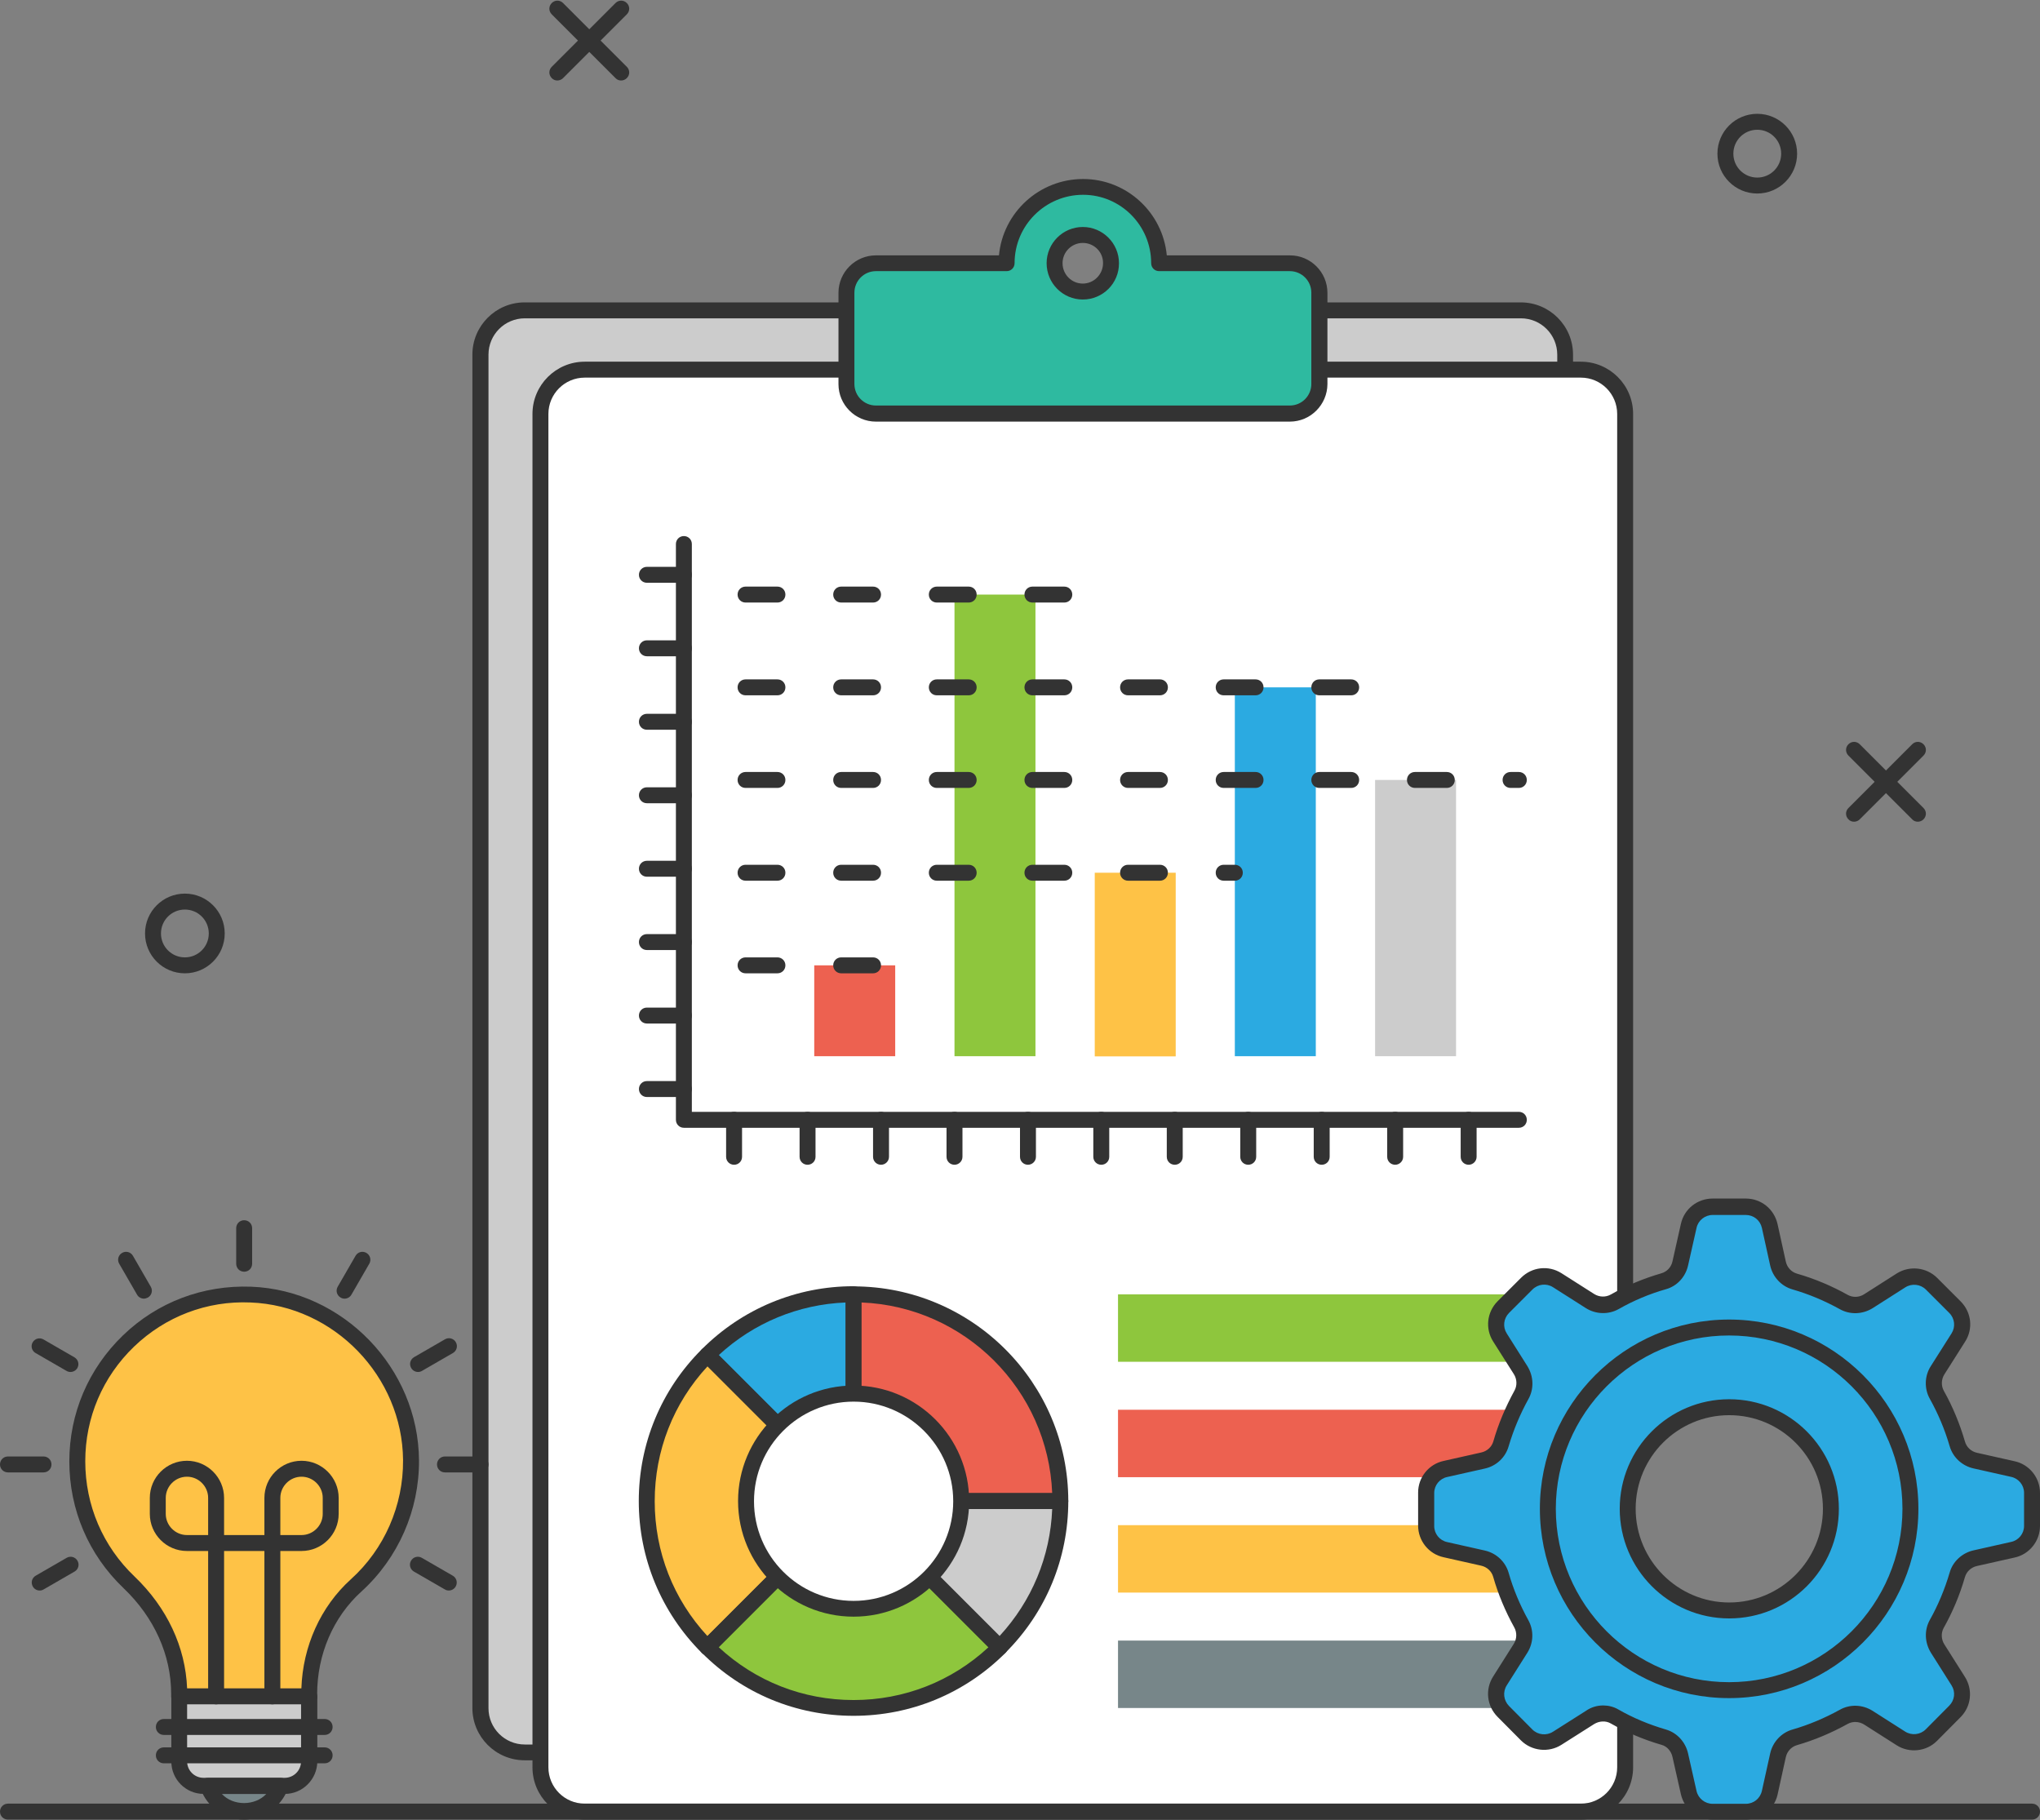 <?xml version="1.0" encoding="UTF-8"?><svg xmlns="http://www.w3.org/2000/svg" xmlns:xlink="http://www.w3.org/1999/xlink" height="114.2" id="Layer_1" preserveAspectRatio="xMidYMid meet" version="1.0" viewBox="4.0 10.9 128.0 114.2" width="128.0" x="0" xml:space="preserve" y="0" zoomAndPan="magnify"><rect x="4.0" y="10.9" width="128.0" height="114.2" fill="#808080" stroke="none"/><g><g><g><g id="change1_4"><path d="M102.2,33.15v84.9c0,1.54-1.24,2.78-2.78,2.78h-62.5c-1.54,0-2.78-1.24-2.78-2.78v-84.9 c0-1.54,1.24-2.78,2.78-2.78h62.5C100.96,30.37,102.2,31.61,102.2,33.15z" fill="#ccc"/></g><g id="change2_5"><path d="M99.42,121.33h-62.5c-1.81,0-3.28-1.47-3.28-3.28V33.15c0-1.81,1.47-3.28,3.28-3.28h62.5 c1.81,0,3.28,1.47,3.28,3.28v84.91C102.7,119.86,101.23,121.33,99.42,121.33z M36.93,30.87c-1.26,0-2.28,1.02-2.28,2.28v84.91 c0,1.26,1.02,2.28,2.28,2.28h62.5c1.26,0,2.28-1.02,2.28-2.28V33.15c0-1.26-1.02-2.28-2.28-2.28H36.93z" fill="#333"/></g><g id="change3_1"><path d="M105.97,36.87v84.9c0,1.54-1.24,2.78-2.78,2.78h-62.5c-1.54,0-2.78-1.24-2.78-2.78v-84.9 c0-1.54,1.24-2.78,2.78-2.78h62.5C104.73,34.09,105.97,35.33,105.97,36.87z" fill="#fff"/></g><g id="change2_14"><path d="M103.19,125.05h-62.5c-1.81,0-3.28-1.47-3.28-3.28v-84.9c0-1.81,1.47-3.28,3.28-3.28h62.5 c1.81,0,3.28,1.47,3.28,3.28v84.9C106.47,123.58,105,125.05,103.19,125.05z M40.69,34.59c-1.26,0-2.28,1.02-2.28,2.28v84.9 c0,1.26,1.02,2.28,2.28,2.28h62.5c1.26,0,2.28-1.02,2.28-2.28v-84.9c0-1.26-1.02-2.28-2.28-2.28H40.69z" fill="#333"/></g><g id="change4_1"><path d="M84.93,27.41h-8.2c0-2.65-2.14-4.79-4.77-4.79c-2.65,0-4.8,2.14-4.8,4.79h-8.19 c-1.02,0-1.85,0.83-1.85,1.85v5.73c0,1.02,0.83,1.85,1.85,1.85h25.97c1.02,0,1.85-0.83,1.85-1.85v-5.73 C86.78,28.24,85.95,27.41,84.93,27.41z M71.94,29.19c-0.98,0-1.78-0.8-1.78-1.78c0-0.98,0.79-1.78,1.78-1.78 c0.98,0,1.78,0.79,1.78,1.78C73.72,28.4,72.92,29.19,71.94,29.19z" fill="#2ebaa0"/></g><g id="change2_7"><path d="M84.93,37.35H58.96c-1.3,0-2.35-1.06-2.35-2.35v-5.73c0-1.3,1.06-2.35,2.35-2.35h7.72 c0.25-2.68,2.52-4.79,5.28-4.79c2.74,0,5,2.11,5.25,4.79h7.73c1.3,0,2.35,1.06,2.35,2.35v5.73 C87.28,36.29,86.23,37.35,84.93,37.35z M58.96,27.91c-0.75,0-1.35,0.61-1.35,1.35v5.73c0,0.75,0.61,1.35,1.35,1.35h25.97 c0.75,0,1.35-0.61,1.35-1.35v-5.73c0-0.75-0.61-1.35-1.35-1.35h-8.2c-0.28,0-0.5-0.22-0.5-0.5c0-2.37-1.92-4.29-4.27-4.29 c-2.37,0-4.3,1.92-4.3,4.29c0,0.28-0.22,0.5-0.5,0.5H58.96z M71.94,29.69c-1.25,0-2.27-1.02-2.27-2.28 c0-1.25,1.02-2.27,2.27-2.27s2.27,1.02,2.27,2.27C74.22,28.67,73.2,29.69,71.94,29.69z M71.94,26.14c-0.7,0-1.27,0.57-1.27,1.27 c0,0.71,0.57,1.28,1.27,1.28s1.27-0.58,1.27-1.28C73.22,26.71,72.65,26.14,71.94,26.14z" fill="#333"/></g></g><g><g id="change5_1"><path d="M74.15 92.1H99.3V96.33H74.15z" fill="#8ec63d"/></g><g id="change6_3"><path d="M74.15 99.34H99.3V103.57H74.15z" fill="#ed6150"/></g><g id="change7_3"><path d="M74.15 106.58H99.3V110.81H74.15z" fill="#fec246"/></g><g id="change8_1"><path d="M74.15 113.82H99.3V118.05H74.15z" fill="#778689"/></g></g><g><g><g id="change2_56"><path d="M99.3,81.65H46.91c-0.28,0-0.5-0.22-0.5-0.5V45.03c0-0.28,0.22-0.5,0.5-0.5s0.5,0.22,0.5,0.5v35.62H99.3 c0.28,0,0.5,0.22,0.5,0.5S99.58,81.65,99.3,81.65z" fill="#333"/></g><g><g id="change2_51"><path d="M46.91,47.46h-2.32c-0.28,0-0.5-0.22-0.5-0.5s0.22-0.5,0.5-0.5h2.32c0.28,0,0.5,0.22,0.5,0.5 S47.18,47.46,46.91,47.46z" fill="#333"/></g><g id="change2_53"><path d="M46.91,52.07h-2.32c-0.28,0-0.5-0.22-0.5-0.5s0.22-0.5,0.5-0.5h2.32c0.28,0,0.5,0.22,0.5,0.5 S47.18,52.07,46.91,52.07z" fill="#333"/></g><g id="change2_12"><path d="M46.91,56.68h-2.32c-0.28,0-0.5-0.22-0.5-0.5s0.22-0.5,0.5-0.5h2.32c0.28,0,0.5,0.22,0.5,0.5 S47.18,56.68,46.91,56.68z" fill="#333"/></g><g id="change2_21"><path d="M46.91,61.29h-2.32c-0.28,0-0.5-0.22-0.5-0.5s0.22-0.5,0.5-0.5h2.32c0.28,0,0.5,0.22,0.5,0.5 S47.18,61.29,46.91,61.29z" fill="#333"/></g><g id="change2_30"><path d="M46.91,65.9h-2.32c-0.28,0-0.5-0.22-0.5-0.5s0.22-0.5,0.5-0.5h2.32c0.28,0,0.5,0.22,0.5,0.5 S47.18,65.9,46.91,65.9z" fill="#333"/></g><g id="change2_58"><path d="M46.91,70.5h-2.32c-0.28,0-0.5-0.22-0.5-0.5s0.22-0.5,0.5-0.5h2.32c0.28,0,0.5,0.22,0.5,0.5 S47.18,70.5,46.91,70.5z" fill="#333"/></g><g id="change2_57"><path d="M46.91,75.11h-2.32c-0.28,0-0.5-0.22-0.5-0.5s0.22-0.5,0.5-0.5h2.32c0.28,0,0.5,0.22,0.5,0.5 S47.18,75.11,46.91,75.11z" fill="#333"/></g><g id="change2_38"><path d="M46.91,79.72h-2.32c-0.28,0-0.5-0.22-0.5-0.5s0.22-0.5,0.5-0.5h2.32c0.28,0,0.5,0.22,0.5,0.5 S47.18,79.72,46.91,79.72z" fill="#333"/></g></g><g><g id="change2_35"><path d="M50.06,83.97c-0.28,0-0.5-0.22-0.5-0.5v-2.32c0-0.28,0.22-0.5,0.5-0.5s0.5,0.22,0.5,0.5v2.32 C50.56,83.75,50.34,83.97,50.06,83.97z" fill="#333"/></g><g id="change2_13"><path d="M54.67,83.97c-0.28,0-0.5-0.22-0.5-0.5v-2.32c0-0.28,0.22-0.5,0.5-0.5s0.5,0.22,0.5,0.5v2.32 C55.17,83.75,54.95,83.97,54.67,83.97z" fill="#333"/></g><g id="change2_20"><path d="M59.28,83.97c-0.28,0-0.5-0.22-0.5-0.5v-2.32c0-0.28,0.22-0.5,0.5-0.5s0.5,0.22,0.5,0.5v2.32 C59.78,83.75,59.55,83.97,59.28,83.97z" fill="#333"/></g><g id="change2_22"><path d="M63.89,83.97c-0.28,0-0.5-0.22-0.5-0.5v-2.32c0-0.28,0.22-0.5,0.5-0.5s0.5,0.22,0.5,0.5v2.32 C64.39,83.75,64.16,83.97,63.89,83.97z" fill="#333"/></g><g id="change2_23"><path d="M68.5,83.97c-0.28,0-0.5-0.22-0.5-0.5v-2.32c0-0.28,0.22-0.5,0.5-0.5s0.5,0.22,0.5,0.5v2.32 C69,83.75,68.77,83.97,68.5,83.97z" fill="#333"/></g><g id="change2_47"><path d="M73.1,83.97c-0.28,0-0.5-0.22-0.5-0.5v-2.32c0-0.28,0.22-0.5,0.5-0.5s0.5,0.22,0.5,0.5v2.32 C73.6,83.75,73.38,83.97,73.1,83.97z" fill="#333"/></g><g id="change2_8"><path d="M77.71,83.97c-0.28,0-0.5-0.22-0.5-0.5v-2.32c0-0.28,0.22-0.5,0.5-0.5s0.5,0.22,0.5,0.5v2.32 C78.21,83.75,77.99,83.97,77.71,83.97z" fill="#333"/></g><g id="change2_55"><path d="M82.32,83.97c-0.28,0-0.5-0.22-0.5-0.5v-2.32c0-0.28,0.22-0.5,0.5-0.5s0.5,0.22,0.5,0.5v2.32 C82.82,83.75,82.6,83.97,82.32,83.97z" fill="#333"/></g><g id="change2_29"><path d="M86.93,83.97c-0.28,0-0.5-0.22-0.5-0.5v-2.32c0-0.28,0.22-0.5,0.5-0.5s0.5,0.22,0.5,0.5v2.32 C87.43,83.75,87.21,83.97,86.93,83.97z" fill="#333"/></g><g id="change2_36"><path d="M91.54,83.97c-0.28,0-0.5-0.22-0.5-0.5v-2.32c0-0.28,0.22-0.5,0.5-0.5s0.5,0.22,0.5,0.5v2.32 C92.04,83.75,91.81,83.97,91.54,83.97z" fill="#333"/></g><g id="change2_10"><path d="M96.15,83.97c-0.28,0-0.5-0.22-0.5-0.5v-2.32c0-0.28,0.22-0.5,0.5-0.5s0.5,0.22,0.5,0.5v2.32 C96.65,83.75,96.42,83.97,96.15,83.97z" fill="#333"/></g></g></g><g id="change6_1"><path d="M55.09 71.46H60.17V77.16H55.09z" fill="#ed6150"/></g><g id="change5_2"><path d="M63.89 48.2H68.97V77.16H63.89z" fill="#8ec63d"/></g><g id="change7_2"><path d="M72.69 65.65H77.77V77.17H72.69z" fill="#fec246"/></g><g id="change9_2"><path d="M81.48 54.02H86.56V77.16H81.48z" fill="#2baae1"/></g><g id="change1_2"><path d="M90.28 59.83H95.36V77.16H90.28z" fill="#ccc"/></g><g id="change2_54"><path d="M70.78,48.7h-2c-0.28,0-0.5-0.22-0.5-0.5s0.22-0.5,0.5-0.5h2c0.28,0,0.5,0.22,0.5,0.5 S71.06,48.7,70.78,48.7z M64.78,48.7h-2c-0.28,0-0.5-0.22-0.5-0.5s0.22-0.5,0.5-0.5h2c0.28,0,0.5,0.22,0.5,0.5 S65.06,48.7,64.78,48.7z M58.78,48.7h-2c-0.28,0-0.5-0.22-0.5-0.5s0.22-0.5,0.5-0.5h2c0.28,0,0.5,0.22,0.5,0.5 S59.06,48.7,58.78,48.7z M52.78,48.7h-2c-0.28,0-0.5-0.22-0.5-0.5s0.22-0.5,0.5-0.5h2c0.28,0,0.5,0.22,0.5,0.5 S53.06,48.7,52.78,48.7z" fill="#333"/></g><g id="change2_43"><path d="M88.78,54.52h-2c-0.28,0-0.5-0.22-0.5-0.5s0.22-0.5,0.5-0.5h2c0.28,0,0.5,0.22,0.5,0.5 S89.06,54.52,88.78,54.52z M82.78,54.52h-2c-0.28,0-0.5-0.22-0.5-0.5s0.22-0.5,0.5-0.5h2c0.28,0,0.5,0.22,0.5,0.5 S83.06,54.52,82.78,54.52z M76.78,54.52h-2c-0.28,0-0.5-0.22-0.5-0.5s0.22-0.5,0.5-0.5h2c0.28,0,0.5,0.22,0.5,0.5 S77.06,54.52,76.78,54.52z M70.78,54.52h-2c-0.28,0-0.5-0.22-0.5-0.5s0.22-0.5,0.5-0.5h2c0.28,0,0.5,0.22,0.5,0.5 S71.06,54.52,70.78,54.52z M64.78,54.52h-2c-0.28,0-0.5-0.22-0.5-0.5s0.22-0.5,0.5-0.5h2c0.28,0,0.5,0.22,0.5,0.5 S65.06,54.52,64.78,54.52z M58.78,54.52h-2c-0.28,0-0.5-0.22-0.5-0.5s0.22-0.5,0.5-0.5h2c0.28,0,0.5,0.22,0.5,0.5 S59.06,54.52,58.78,54.52z M52.78,54.52h-2c-0.28,0-0.5-0.22-0.5-0.5s0.22-0.5,0.5-0.5h2c0.28,0,0.5,0.22,0.5,0.5 S53.06,54.52,52.78,54.52z" fill="#333"/></g><g id="change2_16"><path d="M99.3,60.33h-0.52c-0.28,0-0.5-0.22-0.5-0.5s0.22-0.5,0.5-0.5h0.52c0.28,0,0.5,0.22,0.5,0.5 S99.58,60.33,99.3,60.33z M94.78,60.33h-2c-0.28,0-0.5-0.22-0.5-0.5s0.22-0.5,0.5-0.5h2c0.28,0,0.5,0.22,0.5,0.5 S95.06,60.33,94.78,60.33z M88.78,60.33h-2c-0.28,0-0.5-0.22-0.5-0.5s0.22-0.5,0.5-0.5h2c0.28,0,0.5,0.22,0.5,0.5 S89.06,60.33,88.78,60.33z M82.78,60.33h-2c-0.28,0-0.5-0.22-0.5-0.5s0.22-0.5,0.5-0.5h2c0.28,0,0.5,0.22,0.5,0.5 S83.06,60.33,82.78,60.33z M76.78,60.33h-2c-0.28,0-0.5-0.22-0.5-0.5s0.22-0.5,0.5-0.5h2c0.28,0,0.5,0.22,0.5,0.5 S77.06,60.33,76.78,60.33z M70.78,60.33h-2c-0.28,0-0.5-0.22-0.5-0.5s0.22-0.5,0.5-0.5h2c0.28,0,0.5,0.22,0.5,0.5 S71.06,60.33,70.78,60.33z M64.78,60.33h-2c-0.28,0-0.5-0.22-0.5-0.5s0.22-0.5,0.5-0.5h2c0.28,0,0.5,0.22,0.5,0.5 S65.06,60.33,64.78,60.33z M58.78,60.33h-2c-0.28,0-0.5-0.22-0.5-0.5s0.22-0.5,0.5-0.5h2c0.28,0,0.5,0.22,0.5,0.5 S59.06,60.33,58.78,60.33z M52.78,60.33h-2c-0.28,0-0.5-0.22-0.5-0.5s0.22-0.5,0.5-0.5h2c0.28,0,0.5,0.22,0.5,0.5 S53.06,60.33,52.78,60.33z" fill="#333"/></g><g id="change2_45"><path d="M81.48,66.15h-0.7c-0.28,0-0.5-0.22-0.5-0.5s0.22-0.5,0.5-0.5h0.7c0.28,0,0.5,0.22,0.5,0.5 S81.76,66.15,81.48,66.15z M76.78,66.15h-2c-0.28,0-0.5-0.22-0.5-0.5s0.22-0.5,0.5-0.5h2c0.28,0,0.5,0.22,0.5,0.5 S77.06,66.15,76.78,66.15z M70.78,66.15h-2c-0.28,0-0.5-0.22-0.5-0.5s0.22-0.5,0.5-0.5h2c0.28,0,0.5,0.22,0.5,0.5 S71.06,66.15,70.78,66.15z M64.78,66.15h-2c-0.28,0-0.5-0.22-0.5-0.5s0.22-0.5,0.5-0.5h2c0.28,0,0.5,0.22,0.5,0.5 S65.06,66.15,64.78,66.15z M58.78,66.15h-2c-0.28,0-0.5-0.22-0.5-0.5s0.22-0.5,0.5-0.5h2c0.28,0,0.5,0.22,0.5,0.5 S59.06,66.15,58.78,66.15z M52.78,66.15h-2c-0.28,0-0.5-0.22-0.5-0.5s0.22-0.5,0.5-0.5h2c0.28,0,0.5,0.22,0.5,0.5 S53.06,66.15,52.78,66.15z" fill="#333"/></g><g id="change2_34"><path d="M58.78,71.96h-2c-0.28,0-0.5-0.22-0.5-0.5s0.22-0.5,0.5-0.5h2c0.28,0,0.5,0.22,0.5,0.5 S59.06,71.96,58.78,71.96z M52.78,71.96h-2c-0.28,0-0.5-0.22-0.5-0.5s0.22-0.5,0.5-0.5h2c0.28,0,0.5,0.22,0.5,0.5 S53.06,71.96,52.78,71.96z" fill="#333"/></g></g><g><g id="change9_3"><path d="M57.56,92.1c-3.58,0-6.82,1.45-9.17,3.8l9.17,9.17V92.1z" fill="#2baae1"/></g><g id="change2_33"><path d="M57.56,105.57c-0.13,0-0.26-0.05-0.35-0.15l-9.17-9.17c-0.2-0.2-0.2-0.51,0-0.71 c2.54-2.54,5.93-3.95,9.52-3.95c0.28,0,0.5,0.22,0.5,0.5v12.97c0,0.2-0.12,0.38-0.31,0.46 C57.69,105.56,57.62,105.57,57.56,105.57z M49.1,95.91l7.96,7.96V92.61C54.08,92.73,51.29,93.89,49.1,95.91z" fill="#333"/></g><g id="change7_4"><path d="M48.38,95.9c-2.35,2.35-3.8,5.59-3.8,9.17s1.45,6.82,3.8,9.17l9.17-9.17L48.38,95.9z" fill="#fec246"/></g><g id="change2_32"><path d="M48.38,114.74c-0.13,0-0.26-0.05-0.35-0.15c-2.54-2.54-3.95-5.93-3.95-9.52s1.4-6.98,3.95-9.52 c0.2-0.2,0.51-0.2,0.71,0l9.17,9.17c0.09,0.09,0.15,0.22,0.15,0.35s-0.05,0.26-0.15,0.35l-9.17,9.17 C48.64,114.7,48.51,114.74,48.38,114.74z M48.39,96.62c-2.14,2.31-3.31,5.29-3.31,8.46s1.17,6.15,3.31,8.46l8.46-8.46 L48.39,96.62z" fill="#333"/></g><g id="change6_2"><path d="M70.53,105.07L70.53,105.07c0-7.16-5.81-12.97-12.97-12.97v12.97H70.53z" fill="#ed6150"/></g><g id="change2_46"><path d="M70.53,105.57H57.56c-0.28,0-0.5-0.22-0.5-0.5V92.1c0-0.28,0.22-0.5,0.5-0.5c7.43,0,13.47,6.04,13.47,13.47 C71.03,105.35,70.8,105.57,70.53,105.57z M58.06,104.57h11.96c-0.26-6.48-5.48-11.7-11.96-11.96V104.57z" fill="#333"/></g><g id="change5_3"><path d="M48.38,114.24c2.35,2.35,5.59,3.8,9.17,3.8c3.58,0,6.82-1.45,9.17-3.8l-9.17-9.17L48.38,114.24z" fill="#8ec63d"/></g><g id="change2_6"><path d="M57.56,118.54c-3.6,0-6.98-1.4-9.52-3.95c-0.2-0.2-0.2-0.51,0-0.71l9.17-9.17c0.2-0.2,0.51-0.2,0.71,0 l9.17,9.17c0.2,0.2,0.2,0.51,0,0.71C64.54,117.14,61.15,118.54,57.56,118.54z M49.1,114.24c2.31,2.14,5.29,3.31,8.46,3.31 s6.15-1.17,8.46-3.31l-8.46-8.46L49.1,114.24z" fill="#333"/></g><g id="change1_3"><path d="M70.53,105.07H57.56l9.17,9.17C69.07,111.9,70.53,108.65,70.53,105.07z" fill="#ccc"/></g><g id="change2_24"><path d="M66.73,114.74c-0.13,0-0.26-0.05-0.35-0.15l-9.17-9.17c-0.14-0.14-0.19-0.36-0.11-0.54 c0.08-0.19,0.26-0.31,0.46-0.31h12.97c0.28,0,0.5,0.22,0.5,0.5c0,3.6-1.4,6.98-3.95,9.52C66.98,114.7,66.85,114.74,66.73,114.74 z M58.76,105.57l7.96,7.96c2.02-2.19,3.18-4.98,3.3-7.96H58.76z" fill="#333"/></g><g id="change3_2"><circle cx="57.56" cy="105.07" fill="#fff" r="6.75" transform="rotate(-5.653 57.58 105.113)"/></g><g id="change2_4"><path d="M57.56,112.32c-4,0-7.25-3.25-7.25-7.25s3.25-7.25,7.25-7.25s7.25,3.25,7.25,7.25 S61.55,112.32,57.56,112.32z M57.56,98.83c-3.45,0-6.25,2.8-6.25,6.25s2.8,6.25,6.25,6.25s6.25-2.8,6.25-6.25 S61,98.83,57.56,98.83z" fill="#333"/></g></g></g><g id="change2_9"><path d="M131.5,125.05H4.5c-0.28,0-0.5-0.22-0.5-0.5s0.22-0.5,0.5-0.5h127c0.28,0,0.5,0.22,0.5,0.5 S131.78,125.05,131.5,125.05z" fill="#333"/></g><g><g><g><g id="change9_1"><path d="M130.3,103.03l-2.36-0.53c-0.54-0.12-0.98-0.52-1.13-1.06c-0.31-1.07-0.74-2.1-1.28-3.07 c-0.27-0.48-0.25-1.08,0.05-1.55l1.3-2.05c0.38-0.6,0.3-1.39-0.21-1.9l-1.47-1.47c-0.5-0.51-1.3-0.6-1.91-0.21l-2.04,1.3 c-0.47,0.3-1.07,0.33-1.55,0.05c-0.97-0.54-2-0.98-3.07-1.29c-0.53-0.15-0.93-0.59-1.05-1.13l-0.52-2.36 c-0.16-0.7-0.78-1.2-1.5-1.2h-2.08c-0.72,0-1.34,0.5-1.5,1.19l-0.53,2.36c-0.12,0.54-0.52,0.98-1.05,1.13 c-1.08,0.31-2.1,0.74-3.07,1.29c-0.48,0.27-1.08,0.25-1.55-0.05l-2.06-1.31c-0.61-0.38-1.4-0.29-1.91,0.22l-1.47,1.47 c-0.5,0.51-0.59,1.3-0.21,1.9l1.3,2.06c0.29,0.47,0.32,1.06,0.05,1.55c-0.53,0.96-0.97,1.99-1.28,3.07 c-0.15,0.54-0.59,0.94-1.13,1.06l-2.36,0.53c-0.7,0.15-1.2,0.78-1.2,1.49v2.08c0,0.72,0.5,1.34,1.2,1.49l2.36,0.53 c0.54,0.12,0.98,0.52,1.13,1.06c0.31,1.07,0.74,2.1,1.27,3.07c0.27,0.48,0.25,1.08-0.05,1.55l-1.29,2.04 c-0.38,0.6-0.3,1.39,0.21,1.9l1.47,1.48c0.5,0.51,1.3,0.6,1.91,0.21l2.05-1.3c0.46-0.29,1.06-0.33,1.54-0.06 c0.97,0.55,2,0.98,3.09,1.3c0.53,0.15,0.92,0.6,1.04,1.13l0.53,2.35c0.16,0.7,0.78,1.19,1.5,1.19h2.08c0.72,0,1.34-0.5,1.5-1.2 l0.52-2.36c0.12-0.54,0.52-0.98,1.05-1.13c1.08-0.31,2.1-0.75,3.07-1.29c0.48-0.27,1.08-0.25,1.55,0.05l2.04,1.3 c0.61,0.38,1.41,0.3,1.91-0.21l1.47-1.48c0.51-0.51,0.6-1.3,0.21-1.9l-1.29-2.04c-0.3-0.47-0.33-1.08-0.05-1.56 c0.54-0.96,0.97-1.99,1.28-3.07c0.15-0.53,0.59-0.94,1.13-1.06l2.36-0.53c0.7-0.15,1.2-0.78,1.2-1.49v-2.08 C131.5,103.8,131,103.18,130.3,103.03z M112.5,111.93c-3.52,0-6.37-2.85-6.37-6.38c0-3.51,2.85-6.37,6.37-6.37 c3.51,0,6.38,2.86,6.38,6.37C118.88,109.08,116.02,111.93,112.5,111.93z" fill="#2baae1"/></g></g><g><g id="change2_27"><path d="M113.54,125.05h-2.08c-0.96,0-1.77-0.65-1.99-1.58l-0.53-2.35c-0.08-0.37-0.35-0.67-0.69-0.76 c-1.14-0.33-2.21-0.79-3.2-1.35c-0.3-0.17-0.71-0.15-1.03,0.05l-2.05,1.3c-0.8,0.51-1.87,0.39-2.54-0.28l-1.47-1.48 c-0.67-0.68-0.79-1.72-0.27-2.53l1.29-2.04c0.2-0.32,0.21-0.72,0.03-1.04c-0.56-1.01-1.01-2.08-1.32-3.17 c-0.1-0.35-0.39-0.62-0.76-0.7l-2.36-0.53c-0.92-0.2-1.59-1.03-1.59-1.98v-2.08c0-0.95,0.67-1.78,1.6-1.98l2.36-0.53 c0.37-0.08,0.66-0.35,0.76-0.7c0.31-1.08,0.76-2.15,1.32-3.17c0.18-0.32,0.17-0.72-0.03-1.04l-1.3-2.05 c-0.51-0.8-0.4-1.84,0.27-2.52l1.48-1.48c0.68-0.68,1.72-0.8,2.53-0.29l2.06,1.31c0.32,0.2,0.72,0.21,1.04,0.03 c1-0.57,2.07-1.01,3.17-1.33c0.35-0.1,0.62-0.38,0.7-0.75l0.53-2.36c0.21-0.93,1.03-1.58,1.99-1.58h2.08 c0.96,0,1.77,0.65,1.99,1.59l0.52,2.36c0.08,0.37,0.35,0.66,0.7,0.76c1.11,0.32,2.18,0.77,3.18,1.33 c0.32,0.18,0.72,0.17,1.04-0.04l2.04-1.3c0.81-0.51,1.87-0.39,2.54,0.28l1.47,1.47c0.68,0.68,0.8,1.72,0.28,2.53l-1.3,2.05 c-0.2,0.32-0.21,0.72-0.03,1.04c0.56,1,1,2.07,1.32,3.17c0.1,0.36,0.39,0.63,0.76,0.71l2.36,0.53c0.92,0.2,1.59,1.03,1.59,1.98 v2.08c0,0.95-0.67,1.78-1.59,1.98l-2.36,0.53c-0.37,0.08-0.66,0.35-0.76,0.7c-0.33,1.14-0.78,2.2-1.33,3.18 c-0.18,0.32-0.16,0.73,0.04,1.04l1.29,2.04c0.51,0.81,0.4,1.85-0.28,2.53l-1.47,1.48c-0.66,0.67-1.73,0.79-2.53,0.28l-2.04-1.3 c-0.32-0.2-0.72-0.22-1.04-0.04c-1.03,0.57-2.1,1.02-3.18,1.33c-0.35,0.1-0.62,0.39-0.7,0.76l-0.52,2.36 C115.32,124.4,114.5,125.05,113.54,125.05z M104.59,117.89c0.33,0,0.66,0.08,0.95,0.25c0.92,0.53,1.93,0.95,2.99,1.26 c0.69,0.2,1.23,0.78,1.39,1.51l0.53,2.35c0.11,0.47,0.53,0.8,1.01,0.8h2.08c0.49,0,0.9-0.33,1.01-0.81l0.52-2.35 c0.16-0.72,0.7-1.3,1.4-1.5c1.01-0.29,2.01-0.71,2.97-1.24c0.64-0.36,1.43-0.33,2.06,0.07l2.04,1.3 c0.41,0.26,0.95,0.2,1.29-0.14l1.47-1.48c0.35-0.35,0.41-0.87,0.15-1.28l-1.29-2.04c-0.4-0.64-0.43-1.43-0.07-2.07 c0.51-0.91,0.93-1.91,1.24-2.96c0.19-0.69,0.78-1.24,1.5-1.4l2.36-0.53c0.47-0.1,0.81-0.52,0.81-1v-2.08 c0-0.48-0.34-0.9-0.81-1c0,0,0,0,0,0l-2.36-0.53c-0.72-0.16-1.3-0.7-1.5-1.4c-0.3-1.03-0.72-2.03-1.24-2.96 c-0.36-0.64-0.34-1.44,0.06-2.06l1.3-2.05c0.26-0.41,0.2-0.94-0.14-1.28l-1.47-1.47c-0.34-0.34-0.88-0.4-1.29-0.14l-2.04,1.3 c-0.64,0.4-1.43,0.43-2.07,0.07c-0.94-0.52-1.93-0.94-2.97-1.24c-0.7-0.2-1.24-0.78-1.4-1.5l-0.52-2.36 c-0.11-0.48-0.52-0.81-1.01-0.81h-2.08c-0.48,0-0.91,0.34-1.01,0.81l-0.53,2.35c-0.16,0.73-0.7,1.31-1.4,1.5 c-1.02,0.29-2.02,0.71-2.95,1.24c-0.64,0.36-1.44,0.34-2.07-0.06l-2.06-1.31c-0.41-0.26-0.94-0.2-1.29,0.15l-1.47,1.47 c-0.34,0.35-0.4,0.87-0.14,1.28l1.3,2.06c0.39,0.64,0.42,1.42,0.06,2.06c-0.53,0.96-0.94,1.95-1.24,2.96 c-0.2,0.7-0.77,1.24-1.5,1.4l-2.36,0.53c-0.47,0.1-0.81,0.52-0.81,1v2.08c0,0.48,0.34,0.9,0.81,1l2.36,0.53 c0.72,0.16,1.3,0.7,1.5,1.4c0.29,1.02,0.71,2.02,1.23,2.96c0.36,0.64,0.34,1.43-0.06,2.06l-1.29,2.04 c-0.26,0.41-0.2,0.94,0.14,1.29l1.47,1.48c0.34,0.34,0.88,0.4,1.29,0.14l2.05-1.3C103.83,118,104.21,117.89,104.59,117.89z M112.5,112.43c-3.79,0-6.87-3.09-6.87-6.88c0-3.79,3.08-6.87,6.87-6.87c3.79,0,6.88,3.08,6.88,6.87 C119.38,109.35,116.3,112.43,112.5,112.43z M112.5,99.68c-3.24,0-5.87,2.63-5.87,5.87c0,3.24,2.64,5.88,5.87,5.88 c3.24,0,5.88-2.64,5.88-5.88C118.38,102.31,115.74,99.68,112.5,99.68z" fill="#333"/></g></g></g><g id="change2_49"><path d="M112.49,117.43c-6.55,0-11.87-5.33-11.87-11.88c0-6.54,5.32-11.87,11.87-11.87 c6.55,0,11.88,5.33,11.88,11.87C124.37,112.1,119.04,117.43,112.49,117.43z M112.49,94.68c-5.99,0-10.87,4.88-10.87,10.87 c0,6,4.88,10.88,10.87,10.88c6,0,10.88-4.88,10.88-10.88C123.37,99.56,118.49,94.68,112.49,94.68z" fill="#333"/></g></g><g><g id="change7_1"><path d="M29.79,102.5c0.02,3.12-1.31,5.92-3.45,7.85c-1.91,1.73-2.94,4.23-2.94,6.81v0.16h-8.16v-0.15 c0-2.68-1.21-5.16-3.15-7c-2-1.91-3.24-4.6-3.24-7.59c0-5.92,4.91-10.7,10.89-10.46C25.26,92.32,29.76,96.98,29.79,102.5z" fill="#fec246"/></g><g id="change2_31"><path d="M23.4,117.82h-8.16c-0.28,0-0.5-0.22-0.5-0.5v-0.15c0-2.44-1.06-4.8-2.99-6.64c-2.19-2.09-3.4-4.92-3.4-7.95 c0-3.01,1.2-5.82,3.37-7.91c2.17-2.09,5.02-3.16,8.04-3.05c5.77,0.22,10.49,5.11,10.53,10.89l0,0c0.02,3.13-1.3,6.13-3.61,8.23 c-1.77,1.6-2.78,3.95-2.78,6.44v0.16C23.9,117.6,23.68,117.82,23.4,117.82z M15.74,116.82h7.17c0.09-2.65,1.21-5.13,3.1-6.84 c2.11-1.9,3.3-4.63,3.28-7.48l0,0c-0.04-5.25-4.33-9.69-9.57-9.89c-2.74-0.12-5.34,0.88-7.31,2.77c-1.97,1.9-3.06,4.45-3.06,7.19 c0,2.76,1.1,5.33,3.09,7.23C14.48,111.75,15.64,114.23,15.74,116.82z" fill="#333"/></g><g id="change1_1"><path d="M16.78,122.94h5.09c0.85,0,1.53-0.69,1.53-1.53v-4.08h-8.16v4.08C15.24,122.25,15.93,122.94,16.78,122.94z" fill="#ccc"/></g><g id="change8_2"><path d="M17.05,122.94c0.33,0.94,1.21,1.62,2.26,1.62c1.05,0,1.95-0.68,2.29-1.62H17.05z" fill="#778689"/></g><g id="change2_11"><path d="M19.31,125.05c-1.22,0-2.32-0.78-2.73-1.95c-0.05-0.15-0.03-0.32,0.06-0.46s0.25-0.21,0.41-0.21h4.55 c0.16,0,0.32,0.08,0.41,0.21c0.09,0.13,0.12,0.3,0.06,0.46C21.64,124.27,20.53,125.05,19.31,125.05z M17.92,123.44 c0.71,0.77,2.08,0.76,2.79,0H17.92z" fill="#333"/></g><g id="change2_39"><path d="M21.87,123.44h-5.09c-1.12,0-2.03-0.91-2.03-2.03v-4.08c0-0.28,0.22-0.5,0.5-0.5h8.16 c0.28,0,0.5,0.22,0.5,0.5v4.08C23.9,122.52,22.99,123.44,21.87,123.44z M15.74,117.82v3.58c0,0.57,0.46,1.03,1.03,1.03h5.09 c0.57,0,1.03-0.46,1.03-1.03v-3.58H15.74z" fill="#333"/></g><g><g id="change2_26"><path d="M24.37,119.74H14.28c-0.28,0-0.5-0.22-0.5-0.5s0.22-0.5,0.5-0.5h10.09c0.28,0,0.5,0.22,0.5,0.5 S24.65,119.74,24.37,119.74z" fill="#333"/></g><g id="change2_15"><path d="M24.37,121.52H14.28c-0.28,0-0.5-0.22-0.5-0.5s0.22-0.5,0.5-0.5h10.09c0.28,0,0.5,0.22,0.5,0.5 S24.65,121.52,24.37,121.52z" fill="#333"/></g></g><g id="change2_40"><path d="M21.09,117.82c-0.28,0-0.5-0.22-0.5-0.5v-9.12h-2.53v9.12c0,0.28-0.22,0.5-0.5,0.5s-0.5-0.22-0.5-0.5v-9.12 h-1.33c-1.29,0-2.33-1.05-2.33-2.33v-1c0-1.29,1.05-2.33,2.33-2.33s2.33,1.05,2.33,2.33v2.33h2.53v-2.33 c0-1.29,1.05-2.33,2.33-2.33s2.33,1.05,2.33,2.33v1c0,1.29-1.05,2.33-2.33,2.33h-1.33v9.12 C21.59,117.6,21.36,117.82,21.09,117.82z M21.59,107.2h1.33c0.73,0,1.33-0.6,1.33-1.33v-1c0-0.73-0.6-1.33-1.33-1.33 s-1.33,0.6-1.33,1.33V107.2z M15.73,103.54c-0.73,0-1.33,0.6-1.33,1.33v1c0,0.73,0.6,1.33,1.33,1.33h1.33v-2.33 C17.06,104.14,16.46,103.54,15.73,103.54z" fill="#333"/></g><g><g><g id="change2_18"><path d="M19.32,90.68c-0.28,0-0.5-0.22-0.5-0.5v-2.23c0-0.28,0.22-0.5,0.5-0.5s0.5,0.22,0.5,0.5v2.23 C19.82,90.46,19.6,90.68,19.32,90.68z" fill="#333"/></g></g><g><g id="change2_19"><path d="M13.03,92.37c-0.17,0-0.34-0.09-0.43-0.25l-1.12-1.94c-0.14-0.24-0.06-0.54,0.18-0.68 c0.24-0.14,0.54-0.06,0.68,0.18l1.12,1.94c0.14,0.24,0.06,0.54-0.18,0.68C13.2,92.34,13.11,92.37,13.03,92.37z" fill="#333"/></g></g><g><g id="change2_50"><path d="M8.42,96.97c-0.08,0-0.17-0.02-0.25-0.07l-1.94-1.12C6,95.65,5.91,95.35,6.05,95.11 c0.14-0.24,0.44-0.32,0.68-0.18l1.94,1.12c0.24,0.14,0.32,0.44,0.18,0.68C8.76,96.88,8.59,96.97,8.42,96.97z" fill="#333"/></g><g id="change2_41"><path d="M32.16,110.68c-0.08,0-0.17-0.02-0.25-0.07l-1.94-1.12c-0.24-0.14-0.32-0.44-0.18-0.68 s0.44-0.32,0.68-0.18l1.94,1.12c0.24,0.14,0.32,0.44,0.18,0.68C32.5,110.59,32.33,110.68,32.16,110.68z" fill="#333"/></g></g><g><g id="change2_42"><path d="M6.73,103.27H4.5c-0.28,0-0.5-0.22-0.5-0.5s0.22-0.5,0.5-0.5h2.23c0.28,0,0.5,0.22,0.5,0.5 S7.01,103.27,6.73,103.27z" fill="#333"/></g><g id="change2_37"><path d="M34.15,103.27h-2.23c-0.28,0-0.5-0.22-0.5-0.5s0.22-0.5,0.5-0.5h2.23c0.28,0,0.5,0.22,0.5,0.5 S34.42,103.27,34.15,103.27z" fill="#333"/></g></g><g><g id="change2_52"><path d="M6.49,110.68c-0.17,0-0.34-0.09-0.43-0.25c-0.14-0.24-0.06-0.54,0.18-0.68l1.94-1.12 c0.24-0.14,0.54-0.06,0.68,0.18c0.14,0.24,0.06,0.54-0.18,0.68l-1.94,1.12C6.66,110.66,6.57,110.68,6.49,110.68z" fill="#333"/></g><g id="change2_44"><path d="M30.23,96.97c-0.17,0-0.34-0.09-0.43-0.25c-0.14-0.24-0.06-0.54,0.18-0.68l1.94-1.12 c0.24-0.14,0.54-0.06,0.68,0.18c0.14,0.24,0.06,0.54-0.18,0.68l-1.94,1.12C30.4,96.95,30.31,96.97,30.23,96.97z" fill="#333"/></g></g><g><g id="change2_17"><path d="M25.62,92.37c-0.08,0-0.17-0.02-0.25-0.07c-0.24-0.14-0.32-0.44-0.18-0.68l1.12-1.94 c0.14-0.24,0.44-0.32,0.68-0.18c0.24,0.14,0.32,0.44,0.18,0.68l-1.12,1.94C25.96,92.28,25.79,92.37,25.62,92.37z" fill="#333"/></g></g></g></g><g><g><g id="change2_25"><path d="M124.33,62.45c-0.13,0-0.26-0.05-0.35-0.15l-4-4c-0.2-0.2-0.2-0.51,0-0.71s0.51-0.2,0.71,0l4,4 c0.2,0.2,0.2,0.51,0,0.71C124.59,62.4,124.46,62.45,124.33,62.45z" fill="#333"/></g><g id="change2_1"><path d="M120.33,62.45c-0.13,0-0.26-0.05-0.35-0.15c-0.2-0.2-0.2-0.51,0-0.71l4-4c0.2-0.2,0.51-0.2,0.71,0 s0.2,0.51,0,0.71l-4,4C120.59,62.4,120.46,62.45,120.33,62.45z" fill="#333"/></g></g><g><g id="change2_2"><path d="M42.97,15.95c-0.13,0-0.26-0.05-0.35-0.15l-4-4c-0.2-0.2-0.2-0.51,0-0.71s0.51-0.2,0.71,0l4,4 c0.2,0.2,0.2,0.51,0,0.71C43.23,15.9,43.1,15.95,42.97,15.95z" fill="#333"/></g><g id="change2_28"><path d="M38.97,15.95c-0.13,0-0.26-0.05-0.35-0.15c-0.2-0.2-0.2-0.51,0-0.71l4-4c0.2-0.2,0.51-0.2,0.71,0 s0.2,0.51,0,0.71l-4,4C39.23,15.9,39.1,15.95,38.97,15.95z" fill="#333"/></g></g><g id="change2_3"><path d="M114.26,23.04c-1.38,0-2.5-1.12-2.5-2.5c0-1.38,1.12-2.5,2.5-2.5c1.38,0,2.5,1.12,2.5,2.5 C116.76,21.92,115.64,23.04,114.26,23.04z M114.26,19.04c-0.83,0-1.5,0.67-1.5,1.5c0,0.83,0.67,1.5,1.5,1.5 c0.83,0,1.5-0.67,1.5-1.5C115.76,19.71,115.09,19.04,114.26,19.04z" fill="#333"/></g><g id="change2_48"><path d="M15.6,71.96c-1.38,0-2.5-1.12-2.5-2.5c0-1.38,1.12-2.5,2.5-2.5c1.38,0,2.5,1.12,2.5,2.5 C18.1,70.84,16.98,71.96,15.6,71.96z M15.6,67.96c-0.83,0-1.5,0.67-1.5,1.5c0,0.83,0.67,1.5,1.5,1.5c0.83,0,1.5-0.67,1.5-1.5 C17.1,68.63,16.43,67.96,15.6,67.96z" fill="#333"/></g></g></g></svg>